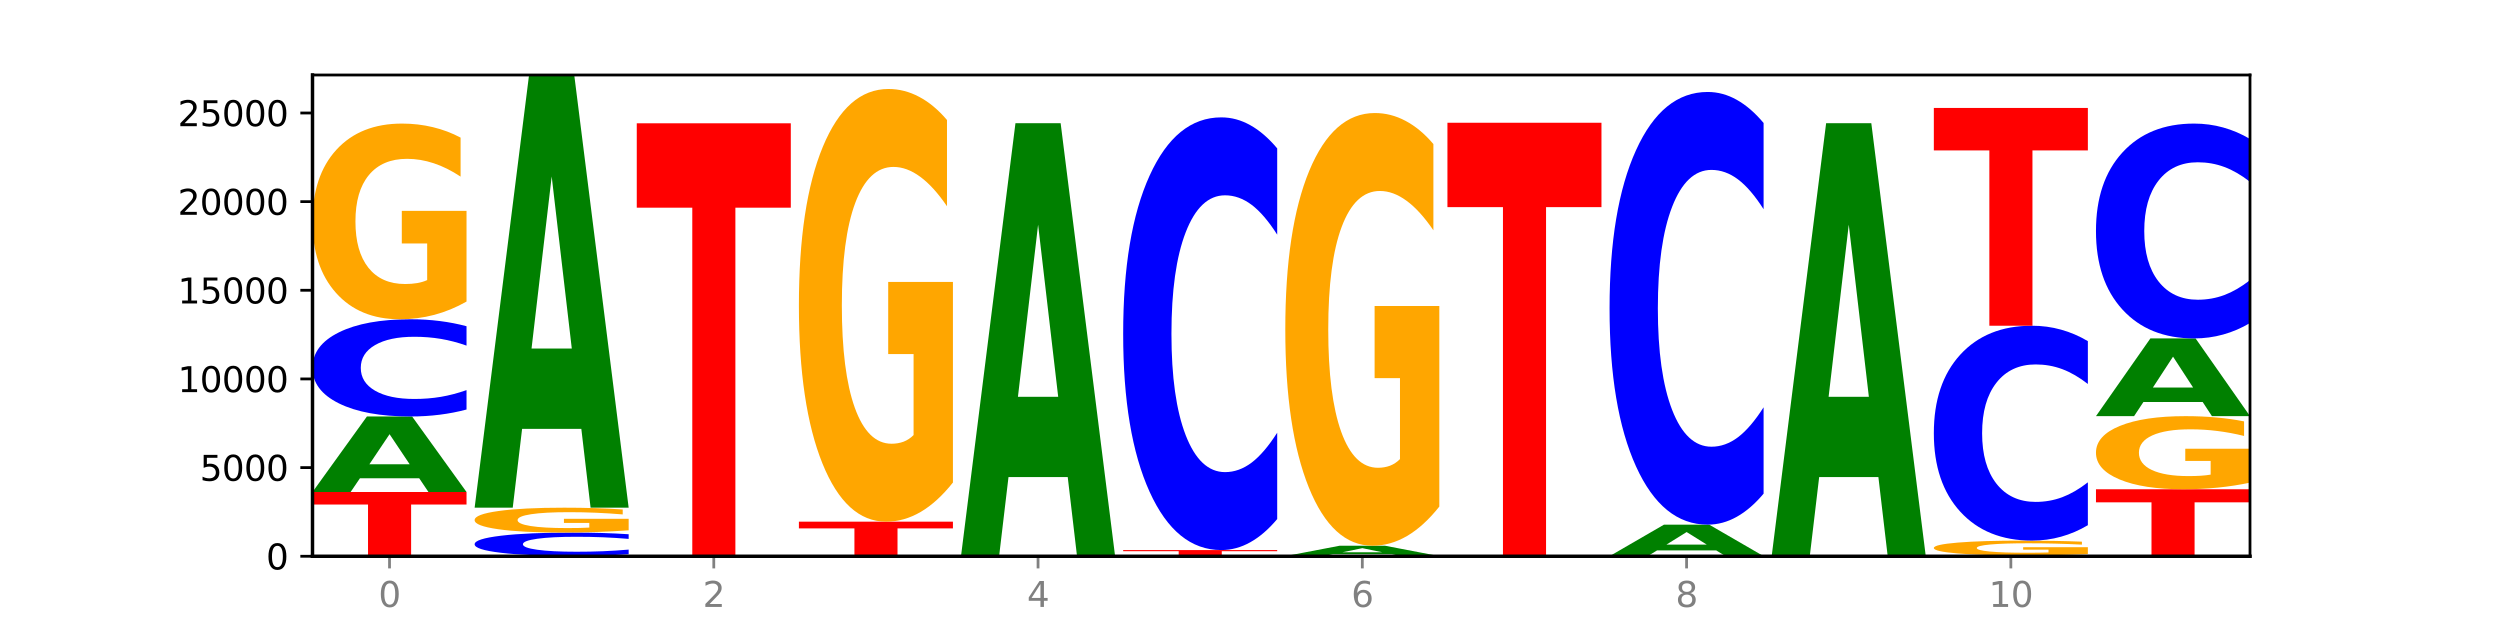<?xml version="1.0" encoding="utf-8" standalone="no"?>
<!DOCTYPE svg PUBLIC "-//W3C//DTD SVG 1.1//EN"
  "http://www.w3.org/Graphics/SVG/1.1/DTD/svg11.dtd">
<svg xmlns:xlink="http://www.w3.org/1999/xlink" width="720pt" height="180pt" viewBox="0 0 720 180" xmlns="http://www.w3.org/2000/svg" version="1.1">
 <defs>
  <style type="text/css">*{stroke-linejoin: round; stroke-linecap: butt}</style>
 </defs>
 <g id="figure_1">
  <g id="patch_1">
   <path d="M 0 180 
L 720 180 
L 720 0 
L 0 0 
z
" style="fill: #ffffff"/>
  </g>
  <g id="axes_1">
   <g id="patch_2">
    <path d="M 90 160.2 
L 648 160.2 
L 648 21.6 
L 90 21.6 
z
" style="fill: #ffffff"/>
   </g>
   <g id="line2d_1">
    <path d="M 90 160.2 
L 648 160.2 
" clip-path="url(#p1516cca390)" style="fill: none; stroke: #000000; stroke-width: 0.5; stroke-linecap: square"/>
   </g>
   <g id="patch_3">
    <path d="M 90 141.699 
L 134.36 141.699 
L 134.36 145.307 
L 118.401 145.307 
L 118.401 160.2 
L 105.99 160.2 
L 105.99 145.307 
L 90 145.307 
L 90 141.699 
z
" clip-path="url(#p1516cca390)" style="fill: #ff0000"/>
   </g>
   <g id="patch_4">
    <path d="M 120.728 137.736 
L 103.668 137.736 
L 100.974 141.699 
L 90 141.699 
L 105.672 119.946 
L 118.687 119.946 
L 134.36 141.699 
L 123.395 141.699 
L 120.728 137.736 
z
M 106.389 133.699 
L 117.98 133.699 
L 112.194 125.046 
L 106.389 133.699 
z
" clip-path="url(#p1516cca390)" style="fill: #008000"/>
   </g>
   <g id="patch_5">
    <path d="M 134.36 117.939 
Q 130.649 118.933 126.637 119.437 
Q 122.624 119.946 118.254 119.946 
Q 105.222 119.946 97.611 116.175 
Q 90 112.404 90 105.955 
Q 90 99.483 97.611 95.718 
Q 105.222 91.947 118.254 91.947 
Q 122.624 91.947 126.637 92.456 
Q 130.649 92.959 134.36 93.954 
L 134.36 99.535 
Q 130.616 98.216 126.983 97.603 
Q 123.351 96.99 119.339 96.99 
Q 112.141 96.99 108.017 99.379 
Q 103.904 101.762 103.904 105.955 
Q 103.904 110.131 108.017 112.519 
Q 112.141 114.902 119.339 114.902 
Q 123.351 114.902 126.983 114.289 
Q 130.616 113.67 134.36 112.352 
L 134.36 117.939 
z
" clip-path="url(#p1516cca390)" style="fill: #0000ff"/>
   </g>
   <g id="patch_6">
    <path d="M 134.36 86.848 
Q 129.886 89.397 125.074 90.678 
Q 120.263 91.947 115.133 91.947 
Q 103.541 91.947 96.77 84.357 
Q 90 76.767 90 63.787 
Q 90 50.655 96.89 43.124 
Q 103.789 35.592 115.789 35.592 
Q 120.412 35.592 124.647 36.616 
Q 128.892 37.629 132.65 39.631 
L 132.65 50.865 
Q 128.773 48.292 124.935 47.023 
Q 121.098 45.743 117.24 45.743 
Q 110.102 45.743 106.235 50.423 
Q 102.367 55.091 102.367 63.787 
Q 102.367 72.401 106.096 77.104 
Q 109.824 81.796 116.684 81.796 
Q 118.553 81.796 120.153 81.528 
Q 121.754 81.249 123.026 80.666 
L 123.026 70.12 
L 115.719 70.12 
L 115.719 60.725 
L 134.36 60.725 
L 134.36 86.848 
z
" clip-path="url(#p1516cca390)" style="fill: #ffa600"/>
   </g>
   <g id="patch_7">
    <path d="M 136.695 160.113 
L 181.054 160.113 
L 181.054 160.13 
L 165.095 160.13 
L 165.095 160.2 
L 152.685 160.2 
L 152.685 160.13 
L 136.695 160.13 
L 136.695 160.113 
z
" clip-path="url(#p1516cca390)" style="fill: #ff0000"/>
   </g>
   <g id="patch_8">
    <path d="M 181.054 159.63 
Q 177.344 159.87 173.331 159.991 
Q 169.319 160.113 164.949 160.113 
Q 151.917 160.113 144.306 159.206 
Q 136.695 158.299 136.695 156.748 
Q 136.695 155.191 144.306 154.285 
Q 151.917 153.378 164.949 153.378 
Q 169.319 153.378 173.331 153.5 
Q 177.344 153.621 181.054 153.861 
L 181.054 155.203 
Q 177.31 154.886 173.678 154.738 
Q 170.045 154.591 166.033 154.591 
Q 158.835 154.591 154.711 155.166 
Q 150.598 155.739 150.598 156.748 
Q 150.598 157.752 154.711 158.327 
Q 158.835 158.9 166.033 158.9 
Q 170.045 158.9 173.678 158.752 
Q 177.31 158.604 181.054 158.286 
L 181.054 159.63 
z
" clip-path="url(#p1516cca390)" style="fill: #0000ff"/>
   </g>
   <g id="patch_9">
    <path d="M 181.054 152.73 
Q 176.581 153.054 171.769 153.216 
Q 166.957 153.378 161.827 153.378 
Q 150.235 153.378 143.465 152.413 
Q 136.695 151.448 136.695 149.798 
Q 136.695 148.128 143.584 147.171 
Q 150.484 146.213 162.483 146.213 
Q 167.106 146.213 171.341 146.344 
Q 175.586 146.472 179.344 146.727 
L 179.344 148.155 
Q 175.467 147.828 171.63 147.667 
Q 167.792 147.504 163.935 147.504 
Q 156.797 147.504 152.929 148.099 
Q 149.062 148.692 149.062 149.798 
Q 149.062 150.893 152.79 151.491 
Q 156.518 152.087 163.378 152.087 
Q 165.247 152.087 166.848 152.053 
Q 168.448 152.018 169.721 151.944 
L 169.721 150.603 
L 162.414 150.603 
L 162.414 149.409 
L 181.054 149.409 
L 181.054 152.73 
z
" clip-path="url(#p1516cca390)" style="fill: #ffa600"/>
   </g>
   <g id="patch_10">
    <path d="M 167.423 123.513 
L 150.363 123.513 
L 147.669 146.213 
L 136.695 146.213 
L 152.367 21.6 
L 165.382 21.6 
L 181.054 146.213 
L 170.089 146.213 
L 167.423 123.513 
z
M 153.083 100.385 
L 164.675 100.385 
L 158.888 50.817 
L 153.083 100.385 
z
" clip-path="url(#p1516cca390)" style="fill: #008000"/>
   </g>
   <g id="patch_11">
    <path d="M 214.117 160.197 
L 197.057 160.197 
L 194.363 160.2 
L 183.389 160.2 
L 199.062 160.185 
L 212.077 160.185 
L 227.749 160.2 
L 216.784 160.2 
L 214.117 160.197 
z
M 199.778 160.194 
L 211.369 160.194 
L 205.583 160.188 
L 199.778 160.194 
z
" clip-path="url(#p1516cca390)" style="fill: #008000"/>
   </g>
   <g id="patch_12">
    <path d="M 227.749 160.183 
Q 223.275 160.184 218.463 160.184 
Q 213.652 160.185 208.522 160.185 
Q 196.93 160.185 190.159 160.183 
Q 183.389 160.181 183.389 160.177 
Q 183.389 160.173 190.279 160.171 
Q 197.178 160.169 209.178 160.169 
Q 213.801 160.169 218.036 160.17 
Q 222.281 160.17 226.039 160.17 
L 226.039 160.174 
Q 222.162 160.173 218.324 160.172 
Q 214.487 160.172 210.629 160.172 
Q 203.491 160.172 199.624 160.173 
Q 195.757 160.175 195.757 160.177 
Q 195.757 160.179 199.485 160.181 
Q 203.213 160.182 210.073 160.182 
Q 211.942 160.182 213.542 160.182 
Q 215.143 160.182 216.415 160.182 
L 216.415 160.179 
L 209.108 160.179 
L 209.108 160.176 
L 227.749 160.176 
L 227.749 160.183 
z
" clip-path="url(#p1516cca390)" style="fill: #ffa600"/>
   </g>
   <g id="patch_13">
    <path d="M 227.749 160.166 
Q 224.038 160.168 220.026 160.169 
Q 216.014 160.169 211.644 160.169 
Q 198.612 160.169 191 160.163 
Q 183.389 160.157 183.389 160.146 
Q 183.389 160.136 191 160.13 
Q 198.612 160.123 211.644 160.123 
Q 216.014 160.123 220.026 160.124 
Q 224.038 160.125 227.749 160.127 
L 227.749 160.136 
Q 224.005 160.134 220.372 160.133 
Q 216.74 160.132 212.728 160.132 
Q 205.53 160.132 201.406 160.136 
Q 197.293 160.14 197.293 160.146 
Q 197.293 160.153 201.406 160.157 
Q 205.53 160.161 212.728 160.161 
Q 216.74 160.161 220.372 160.16 
Q 224.005 160.159 227.749 160.157 
L 227.749 160.166 
z
" clip-path="url(#p1516cca390)" style="fill: #0000ff"/>
   </g>
   <g id="patch_14">
    <path d="M 183.389 35.51 
L 227.749 35.51 
L 227.749 59.813 
L 211.79 59.813 
L 211.79 160.123 
L 199.379 160.123 
L 199.379 59.813 
L 183.389 59.813 
L 183.389 35.51 
z
" clip-path="url(#p1516cca390)" style="fill: #ff0000"/>
   </g>
   <g id="patch_15">
    <path d="M 260.812 160.19 
L 243.752 160.19 
L 241.058 160.2 
L 230.084 160.2 
L 245.756 160.144 
L 258.771 160.144 
L 274.444 160.2 
L 263.478 160.2 
L 260.812 160.19 
z
M 246.473 160.179 
L 258.064 160.179 
L 252.277 160.157 
L 246.473 160.179 
z
" clip-path="url(#p1516cca390)" style="fill: #008000"/>
   </g>
   <g id="patch_16">
    <path d="M 230.084 150.242 
L 274.444 150.242 
L 274.444 152.173 
L 258.484 152.173 
L 258.484 160.144 
L 246.074 160.144 
L 246.074 152.173 
L 230.084 152.173 
L 230.084 150.242 
z
" clip-path="url(#p1516cca390)" style="fill: #ff0000"/>
   </g>
   <g id="patch_17">
    <path d="M 274.444 138.968 
Q 269.97 144.605 265.158 147.437 
Q 260.346 150.242 255.216 150.242 
Q 243.624 150.242 236.854 133.459 
Q 230.084 116.676 230.084 87.974 
Q 230.084 58.938 236.973 42.284 
Q 243.873 25.629 255.872 25.629 
Q 260.495 25.629 264.73 27.894 
Q 268.976 30.134 272.734 34.561 
L 272.734 59.402 
Q 268.856 53.713 265.019 50.907 
Q 261.181 48.075 257.324 48.075 
Q 250.186 48.075 246.318 58.423 
Q 242.451 68.746 242.451 87.974 
Q 242.451 107.023 246.179 117.422 
Q 249.907 127.796 256.767 127.796 
Q 258.636 127.796 260.237 127.204 
Q 261.837 126.586 263.11 125.299 
L 263.11 101.978 
L 255.803 101.978 
L 255.803 81.204 
L 274.444 81.204 
L 274.444 138.968 
z
" clip-path="url(#p1516cca390)" style="fill: #ffa600"/>
   </g>
   <g id="patch_18">
    <path d="M 321.138 160.197 
Q 316.664 160.199 311.853 160.199 
Q 307.041 160.2 301.911 160.2 
Q 290.319 160.2 283.549 160.196 
Q 276.778 160.192 276.778 160.185 
Q 276.778 160.178 283.668 160.173 
Q 290.567 160.169 302.567 160.169 
Q 307.19 160.169 311.425 160.17 
Q 315.67 160.17 319.428 160.172 
L 319.428 160.178 
Q 315.551 160.176 311.713 160.176 
Q 307.876 160.175 304.018 160.175 
Q 296.88 160.175 293.013 160.177 
Q 289.146 160.18 289.146 160.185 
Q 289.146 160.189 292.874 160.192 
Q 296.602 160.194 303.462 160.194 
Q 305.331 160.194 306.931 160.194 
Q 308.532 160.194 309.805 160.194 
L 309.805 160.188 
L 302.497 160.188 
L 302.497 160.183 
L 321.138 160.183 
L 321.138 160.197 
z
" clip-path="url(#p1516cca390)" style="fill: #ffa600"/>
   </g>
   <g id="patch_19">
    <path d="M 276.778 160.139 
L 321.138 160.139 
L 321.138 160.145 
L 305.179 160.145 
L 305.179 160.169 
L 292.768 160.169 
L 292.768 160.145 
L 276.778 160.145 
L 276.778 160.139 
z
" clip-path="url(#p1516cca390)" style="fill: #ff0000"/>
   </g>
   <g id="patch_20">
    <path d="M 321.138 160.136 
Q 317.427 160.137 313.415 160.138 
Q 309.403 160.139 305.033 160.139 
Q 292.001 160.139 284.389 160.134 
Q 276.778 160.129 276.778 160.121 
Q 276.778 160.113 284.389 160.108 
Q 292.001 160.103 305.033 160.103 
Q 309.403 160.103 313.415 160.104 
Q 317.427 160.104 321.138 160.106 
L 321.138 160.113 
Q 317.394 160.111 313.762 160.11 
Q 310.129 160.109 306.117 160.109 
Q 298.919 160.109 294.795 160.112 
Q 290.682 160.116 290.682 160.121 
Q 290.682 160.126 294.795 160.129 
Q 298.919 160.132 306.117 160.132 
Q 310.129 160.132 313.762 160.132 
Q 317.394 160.131 321.138 160.129 
L 321.138 160.136 
z
" clip-path="url(#p1516cca390)" style="fill: #0000ff"/>
   </g>
   <g id="patch_21">
    <path d="M 307.506 137.402 
L 290.446 137.402 
L 287.753 160.103 
L 276.778 160.103 
L 292.451 35.49 
L 305.466 35.49 
L 321.138 160.103 
L 310.173 160.103 
L 307.506 137.402 
z
M 293.167 114.274 
L 304.758 114.274 
L 298.972 64.707 
L 293.167 114.274 
z
" clip-path="url(#p1516cca390)" style="fill: #008000"/>
   </g>
   <g id="patch_22">
    <path d="M 354.201 160.195 
L 337.141 160.195 
L 334.447 160.2 
L 323.473 160.2 
L 339.145 160.174 
L 352.16 160.174 
L 367.833 160.2 
L 356.867 160.2 
L 354.201 160.195 
z
M 339.862 160.191 
L 351.453 160.191 
L 345.666 160.18 
L 339.862 160.191 
z
" clip-path="url(#p1516cca390)" style="fill: #008000"/>
   </g>
   <g id="patch_23">
    <path d="M 367.833 160.172 
Q 363.359 160.173 358.547 160.174 
Q 353.735 160.174 348.605 160.174 
Q 337.013 160.174 330.243 160.17 
Q 323.473 160.166 323.473 160.159 
Q 323.473 160.152 330.362 160.148 
Q 337.262 160.144 349.262 160.144 
Q 353.884 160.144 358.12 160.144 
Q 362.365 160.145 366.123 160.146 
L 366.123 160.152 
Q 362.245 160.151 358.408 160.15 
Q 354.57 160.149 350.713 160.149 
Q 343.575 160.149 339.708 160.152 
Q 335.84 160.154 335.84 160.159 
Q 335.84 160.164 339.568 160.166 
Q 343.297 160.169 350.156 160.169 
Q 352.025 160.169 353.626 160.169 
Q 355.227 160.169 356.499 160.168 
L 356.499 160.163 
L 349.192 160.163 
L 349.192 160.157 
L 367.833 160.157 
L 367.833 160.172 
z
" clip-path="url(#p1516cca390)" style="fill: #ffa600"/>
   </g>
   <g id="patch_24">
    <path d="M 323.473 158.418 
L 367.833 158.418 
L 367.833 158.754 
L 351.873 158.754 
L 351.873 160.144 
L 339.463 160.144 
L 339.463 158.754 
L 323.473 158.754 
L 323.473 158.418 
z
" clip-path="url(#p1516cca390)" style="fill: #ff0000"/>
   </g>
   <g id="patch_25">
    <path d="M 367.833 149.486 
Q 364.122 153.913 360.11 156.153 
Q 356.097 158.418 351.727 158.418 
Q 338.695 158.418 331.084 141.635 
Q 323.473 124.851 323.473 96.15 
Q 323.473 67.345 331.084 50.588 
Q 338.695 33.804 351.727 33.804 
Q 356.097 33.804 360.11 36.07 
Q 364.122 38.309 367.833 42.737 
L 367.833 67.577 
Q 364.088 61.708 360.456 58.979 
Q 356.824 56.251 352.811 56.251 
Q 345.614 56.251 341.489 66.882 
Q 337.376 77.487 337.376 96.15 
Q 337.376 114.735 341.489 125.366 
Q 345.614 135.971 352.811 135.971 
Q 356.824 135.971 360.456 133.243 
Q 364.088 130.489 367.833 124.62 
L 367.833 149.486 
z
" clip-path="url(#p1516cca390)" style="fill: #0000ff"/>
   </g>
   <g id="patch_26">
    <path d="M 370.167 160.19 
L 414.527 160.19 
L 414.527 160.192 
L 398.568 160.192 
L 398.568 160.2 
L 386.158 160.2 
L 386.158 160.192 
L 370.167 160.192 
L 370.167 160.19 
z
" clip-path="url(#p1516cca390)" style="fill: #ff0000"/>
   </g>
   <g id="patch_27">
    <path d="M 414.527 160.188 
Q 410.817 160.189 406.804 160.189 
Q 402.792 160.19 398.422 160.19 
Q 385.39 160.19 377.779 160.186 
Q 370.167 160.183 370.167 160.177 
Q 370.167 160.171 377.779 160.168 
Q 385.39 160.164 398.422 160.164 
Q 402.792 160.164 406.804 160.165 
Q 410.817 160.165 414.527 160.166 
L 414.527 160.171 
Q 410.783 160.17 407.151 160.169 
Q 403.518 160.169 399.506 160.169 
Q 392.308 160.169 388.184 160.171 
Q 384.071 160.173 384.071 160.177 
Q 384.071 160.181 388.184 160.183 
Q 392.308 160.185 399.506 160.185 
Q 403.518 160.185 407.151 160.185 
Q 410.783 160.184 414.527 160.183 
L 414.527 160.188 
z
" clip-path="url(#p1516cca390)" style="fill: #0000ff"/>
   </g>
   <g id="patch_28">
    <path d="M 400.895 159.618 
L 383.835 159.618 
L 381.142 160.164 
L 370.167 160.164 
L 385.84 157.167 
L 398.855 157.167 
L 414.527 160.164 
L 403.562 160.164 
L 400.895 159.618 
z
M 386.556 159.062 
L 398.147 159.062 
L 392.361 157.87 
L 386.556 159.062 
z
" clip-path="url(#p1516cca390)" style="fill: #008000"/>
   </g>
   <g id="patch_29">
    <path d="M 414.527 145.892 
Q 410.053 151.529 405.242 154.361 
Q 400.43 157.167 395.3 157.167 
Q 383.708 157.167 376.938 140.383 
Q 370.167 123.6 370.167 94.899 
Q 370.167 65.863 377.057 49.208 
Q 383.956 32.553 395.956 32.553 
Q 400.579 32.553 404.814 34.819 
Q 409.059 37.058 412.817 41.486 
L 412.817 66.326 
Q 408.94 60.637 405.102 57.831 
Q 401.265 55 397.408 55 
Q 390.269 55 386.402 65.348 
Q 382.535 75.67 382.535 94.899 
Q 382.535 113.947 386.263 124.347 
Q 389.991 134.72 396.851 134.72 
Q 398.72 134.72 400.321 134.128 
Q 401.921 133.511 403.194 132.223 
L 403.194 108.902 
L 395.887 108.902 
L 395.887 88.129 
L 414.527 88.129 
L 414.527 145.892 
z
" clip-path="url(#p1516cca390)" style="fill: #ffa600"/>
   </g>
   <g id="patch_30">
    <path d="M 461.222 160.197 
Q 456.748 160.198 451.936 160.199 
Q 447.124 160.2 441.995 160.2 
Q 430.403 160.2 423.632 160.195 
Q 416.862 160.19 416.862 160.182 
Q 416.862 160.174 423.752 160.169 
Q 430.651 160.164 442.651 160.164 
Q 447.274 160.164 451.509 160.165 
Q 455.754 160.166 459.512 160.167 
L 459.512 160.174 
Q 455.635 160.172 451.797 160.172 
Q 447.96 160.171 444.102 160.171 
Q 436.964 160.171 433.097 160.174 
Q 429.229 160.177 429.229 160.182 
Q 429.229 160.188 432.958 160.191 
Q 436.686 160.194 443.545 160.194 
Q 445.414 160.194 447.015 160.193 
Q 448.616 160.193 449.888 160.193 
L 449.888 160.186 
L 442.581 160.186 
L 442.581 160.18 
L 461.222 160.18 
L 461.222 160.197 
z
" clip-path="url(#p1516cca390)" style="fill: #ffa600"/>
   </g>
   <g id="patch_31">
    <path d="M 447.59 160.15 
L 430.53 160.15 
L 427.836 160.164 
L 416.862 160.164 
L 432.534 160.088 
L 445.549 160.088 
L 461.222 160.164 
L 450.257 160.164 
L 447.59 160.15 
z
M 433.251 160.136 
L 444.842 160.136 
L 439.055 160.106 
L 433.251 160.136 
z
" clip-path="url(#p1516cca390)" style="fill: #008000"/>
   </g>
   <g id="patch_32">
    <path d="M 461.222 160.079 
Q 457.511 160.083 453.499 160.085 
Q 449.486 160.088 445.116 160.088 
Q 432.084 160.088 424.473 160.071 
Q 416.862 160.055 416.862 160.026 
Q 416.862 159.998 424.473 159.982 
Q 432.084 159.965 445.116 159.965 
Q 449.486 159.965 453.499 159.967 
Q 457.511 159.97 461.222 159.974 
L 461.222 159.998 
Q 457.478 159.993 453.845 159.99 
Q 450.213 159.987 446.2 159.987 
Q 439.003 159.987 434.879 159.998 
Q 430.766 160.008 430.766 160.026 
Q 430.766 160.045 434.879 160.055 
Q 439.003 160.066 446.2 160.066 
Q 450.213 160.066 453.845 160.063 
Q 457.478 160.06 461.222 160.054 
L 461.222 160.079 
z
" clip-path="url(#p1516cca390)" style="fill: #0000ff"/>
   </g>
   <g id="patch_33">
    <path d="M 416.862 35.352 
L 461.222 35.352 
L 461.222 59.655 
L 445.263 59.655 
L 445.263 159.965 
L 432.852 159.965 
L 432.852 59.655 
L 416.862 59.655 
L 416.862 35.352 
z
" clip-path="url(#p1516cca390)" style="fill: #ff0000"/>
   </g>
   <g id="patch_34">
    <path d="M 463.556 160.195 
L 507.916 160.195 
L 507.916 160.196 
L 491.957 160.196 
L 491.957 160.2 
L 479.547 160.2 
L 479.547 160.196 
L 463.556 160.196 
L 463.556 160.195 
z
" clip-path="url(#p1516cca390)" style="fill: #ff0000"/>
   </g>
   <g id="patch_35">
    <path d="M 507.916 160.193 
Q 503.443 160.194 498.631 160.194 
Q 493.819 160.195 488.689 160.195 
Q 477.097 160.195 470.327 160.192 
Q 463.556 160.189 463.556 160.185 
Q 463.556 160.18 470.446 160.177 
Q 477.346 160.174 489.345 160.174 
Q 493.968 160.174 498.203 160.175 
Q 502.448 160.175 506.206 160.176 
L 506.206 160.18 
Q 502.329 160.179 498.492 160.179 
Q 494.654 160.178 490.797 160.178 
Q 483.659 160.178 479.791 160.18 
Q 475.924 160.182 475.924 160.185 
Q 475.924 160.188 479.652 160.19 
Q 483.38 160.191 490.24 160.191 
Q 492.109 160.191 493.71 160.191 
Q 495.31 160.191 496.583 160.191 
L 496.583 160.187 
L 489.276 160.187 
L 489.276 160.184 
L 507.916 160.184 
L 507.916 160.193 
z
" clip-path="url(#p1516cca390)" style="fill: #ffa600"/>
   </g>
   <g id="patch_36">
    <path d="M 494.285 158.521 
L 477.225 158.521 
L 474.531 160.174 
L 463.556 160.174 
L 479.229 151.1 
L 492.244 151.1 
L 507.916 160.174 
L 496.951 160.174 
L 494.285 158.521 
z
M 479.945 156.837 
L 491.536 156.837 
L 485.75 153.228 
L 479.945 156.837 
z
" clip-path="url(#p1516cca390)" style="fill: #008000"/>
   </g>
   <g id="patch_37">
    <path d="M 507.916 142.168 
Q 504.206 146.596 500.193 148.835 
Q 496.181 151.1 491.811 151.1 
Q 478.779 151.1 471.168 134.317 
Q 463.556 117.534 463.556 88.832 
Q 463.556 60.028 471.168 43.27 
Q 478.779 26.487 491.811 26.487 
Q 496.181 26.487 500.193 28.752 
Q 504.206 30.992 507.916 35.419 
L 507.916 60.259 
Q 504.172 54.39 500.54 51.662 
Q 496.907 48.933 492.895 48.933 
Q 485.697 48.933 481.573 59.564 
Q 477.46 70.17 477.46 88.832 
Q 477.46 107.417 481.573 118.049 
Q 485.697 128.654 492.895 128.654 
Q 496.907 128.654 500.54 125.925 
Q 504.172 123.171 507.916 117.302 
L 507.916 142.168 
z
" clip-path="url(#p1516cca390)" style="fill: #0000ff"/>
   </g>
   <g id="patch_38">
    <path d="M 554.611 160.196 
Q 550.137 160.198 545.325 160.199 
Q 540.514 160.2 535.384 160.2 
Q 523.792 160.2 517.021 160.194 
Q 510.251 160.188 510.251 160.177 
Q 510.251 160.166 517.141 160.16 
Q 524.04 160.154 536.04 160.154 
Q 540.663 160.154 544.898 160.155 
Q 549.143 160.156 552.901 160.157 
L 552.901 160.166 
Q 549.024 160.164 545.186 160.163 
Q 541.349 160.162 537.491 160.162 
Q 530.353 160.162 526.486 160.166 
Q 522.619 160.17 522.619 160.177 
Q 522.619 160.184 526.347 160.188 
Q 530.075 160.192 536.935 160.192 
Q 538.804 160.192 540.404 160.192 
Q 542.005 160.191 543.277 160.191 
L 543.277 160.182 
L 535.97 160.182 
L 535.97 160.175 
L 554.611 160.175 
L 554.611 160.196 
z
" clip-path="url(#p1516cca390)" style="fill: #ffa600"/>
   </g>
   <g id="patch_39">
    <path d="M 554.611 160.15 
Q 550.9 160.152 546.888 160.153 
Q 542.875 160.154 538.505 160.154 
Q 525.474 160.154 517.862 160.147 
Q 510.251 160.14 510.251 160.129 
Q 510.251 160.117 517.862 160.11 
Q 525.474 160.103 538.505 160.103 
Q 542.875 160.103 546.888 160.104 
Q 550.9 160.105 554.611 160.107 
L 554.611 160.117 
Q 550.867 160.114 547.234 160.113 
Q 543.602 160.112 539.59 160.112 
Q 532.392 160.112 528.268 160.117 
Q 524.155 160.121 524.155 160.129 
Q 524.155 160.136 528.268 160.14 
Q 532.392 160.145 539.59 160.145 
Q 543.602 160.145 547.234 160.144 
Q 550.867 160.143 554.611 160.14 
L 554.611 160.15 
z
" clip-path="url(#p1516cca390)" style="fill: #0000ff"/>
   </g>
   <g id="patch_40">
    <path d="M 540.979 137.402 
L 523.919 137.402 
L 521.225 160.103 
L 510.251 160.103 
L 525.923 35.49 
L 538.938 35.49 
L 554.611 160.103 
L 543.646 160.103 
L 540.979 137.402 
z
M 526.64 114.274 
L 538.231 114.274 
L 532.445 64.707 
L 526.64 114.274 
z
" clip-path="url(#p1516cca390)" style="fill: #008000"/>
   </g>
   <g id="patch_41">
    <path d="M 587.674 160.156 
L 570.614 160.156 
L 567.92 160.2 
L 556.946 160.2 
L 572.618 159.96 
L 585.633 159.96 
L 601.305 160.2 
L 590.34 160.2 
L 587.674 160.156 
z
M 573.335 160.112 
L 584.926 160.112 
L 579.139 160.016 
L 573.335 160.112 
z
" clip-path="url(#p1516cca390)" style="fill: #008000"/>
   </g>
   <g id="patch_42">
    <path d="M 601.305 159.574 
Q 596.832 159.767 592.02 159.864 
Q 587.208 159.96 582.078 159.96 
Q 570.486 159.96 563.716 159.386 
Q 556.946 158.811 556.946 157.829 
Q 556.946 156.836 563.835 156.266 
Q 570.735 155.696 582.734 155.696 
Q 587.357 155.696 591.592 155.774 
Q 595.838 155.85 599.595 156.002 
L 599.595 156.852 
Q 595.718 156.657 591.881 156.561 
Q 588.043 156.464 584.186 156.464 
Q 577.048 156.464 573.18 156.818 
Q 569.313 157.171 569.313 157.829 
Q 569.313 158.481 573.041 158.837 
Q 576.769 159.192 583.629 159.192 
Q 585.498 159.192 587.099 159.172 
Q 588.699 159.151 589.972 159.107 
L 589.972 158.309 
L 582.665 158.309 
L 582.665 157.598 
L 601.305 157.598 
L 601.305 159.574 
z
" clip-path="url(#p1516cca390)" style="fill: #ffa600"/>
   </g>
   <g id="patch_43">
    <path d="M 601.305 151.26 
Q 597.595 153.459 593.582 154.571 
Q 589.57 155.696 585.2 155.696 
Q 572.168 155.696 564.557 147.361 
Q 556.946 139.026 556.946 124.773 
Q 556.946 110.468 564.557 102.146 
Q 572.168 93.811 585.2 93.811 
Q 589.57 93.811 593.582 94.936 
Q 597.595 96.048 601.305 98.247 
L 601.305 110.583 
Q 597.561 107.668 593.929 106.313 
Q 590.297 104.958 586.284 104.958 
Q 579.086 104.958 574.962 110.238 
Q 570.849 115.504 570.849 124.773 
Q 570.849 134.002 574.962 139.282 
Q 579.086 144.549 586.284 144.549 
Q 590.297 144.549 593.929 143.194 
Q 597.561 141.826 601.305 138.911 
L 601.305 151.26 
z
" clip-path="url(#p1516cca390)" style="fill: #0000ff"/>
   </g>
   <g id="patch_44">
    <path d="M 556.946 31.088 
L 601.305 31.088 
L 601.305 43.321 
L 585.346 43.321 
L 585.346 93.811 
L 572.936 93.811 
L 572.936 43.321 
L 556.946 43.321 
L 556.946 31.088 
z
" clip-path="url(#p1516cca390)" style="fill: #ff0000"/>
   </g>
   <g id="patch_45">
    <path d="M 603.64 140.908 
L 648 140.908 
L 648 144.67 
L 632.041 144.67 
L 632.041 160.2 
L 619.63 160.2 
L 619.63 144.67 
L 603.64 144.67 
L 603.64 140.908 
z
" clip-path="url(#p1516cca390)" style="fill: #ff0000"/>
   </g>
   <g id="patch_46">
    <path d="M 648 139.002 
Q 643.526 139.955 638.714 140.434 
Q 633.903 140.908 628.773 140.908 
Q 617.181 140.908 610.41 138.071 
Q 603.64 135.235 603.64 130.385 
Q 603.64 125.478 610.53 122.663 
Q 617.429 119.849 629.429 119.849 
Q 634.052 119.849 638.287 120.231 
Q 642.532 120.61 646.29 121.358 
L 646.29 125.556 
Q 642.413 124.595 638.575 124.12 
Q 634.738 123.642 630.88 123.642 
Q 623.742 123.642 619.875 125.391 
Q 616.008 127.135 616.008 130.385 
Q 616.008 133.604 619.736 135.361 
Q 623.464 137.114 630.324 137.114 
Q 632.193 137.114 633.793 137.014 
Q 635.394 136.91 636.666 136.692 
L 636.666 132.751 
L 629.359 132.751 
L 629.359 129.241 
L 648 129.241 
L 648 139.002 
z
" clip-path="url(#p1516cca390)" style="fill: #ffa600"/>
   </g>
   <g id="patch_47">
    <path d="M 634.368 115.771 
L 617.308 115.771 
L 614.614 119.849 
L 603.64 119.849 
L 619.313 97.467 
L 632.328 97.467 
L 648 119.849 
L 637.035 119.849 
L 634.368 115.771 
z
M 620.029 111.617 
L 631.62 111.617 
L 625.834 102.715 
L 620.029 111.617 
z
" clip-path="url(#p1516cca390)" style="fill: #008000"/>
   </g>
   <g id="patch_48">
    <path d="M 648 93.032 
Q 644.289 95.23 640.277 96.342 
Q 636.265 97.467 631.895 97.467 
Q 618.863 97.467 611.251 89.133 
Q 603.64 80.8 603.64 66.549 
Q 603.64 52.246 611.251 43.925 
Q 618.863 35.592 631.895 35.592 
Q 636.265 35.592 640.277 36.717 
Q 644.289 37.829 648 40.027 
L 648 52.361 
Q 644.256 49.447 640.623 48.092 
Q 636.991 46.737 632.979 46.737 
Q 625.781 46.737 621.657 52.016 
Q 617.544 57.282 617.544 66.549 
Q 617.544 75.777 621.657 81.055 
Q 625.781 86.321 632.979 86.321 
Q 636.991 86.321 640.623 84.967 
Q 644.256 83.599 648 80.685 
L 648 93.032 
z
" clip-path="url(#p1516cca390)" style="fill: #0000ff"/>
   </g>
   <g id="matplotlib.axis_1">
    <g id="xtick_1">
     <g id="line2d_2">
      <defs>
       <path id="mb4b66024ff" d="M 0 0 
L 0 3.5 
" style="stroke: #808080; stroke-width: 0.8"/>
      </defs>
      <g>
       <use xlink:href="#mb4b66024ff" x="112.18" y="160.2" style="fill: #808080; stroke: #808080; stroke-width: 0.8"/>
      </g>
     </g>
     <g id="text_1">
      <!-- 0 -->
      <g style="fill: #808080" transform="translate(108.999 174.798) scale(0.1 -0.1)">
       <defs>
        <path id="DejaVuSans-30" d="M 2034 4250 
Q 1547 4250 1301 3770 
Q 1056 3291 1056 2328 
Q 1056 1369 1301 889 
Q 1547 409 2034 409 
Q 2525 409 2770 889 
Q 3016 1369 3016 2328 
Q 3016 3291 2770 3770 
Q 2525 4250 2034 4250 
z
M 2034 4750 
Q 2819 4750 3233 4129 
Q 3647 3509 3647 2328 
Q 3647 1150 3233 529 
Q 2819 -91 2034 -91 
Q 1250 -91 836 529 
Q 422 1150 422 2328 
Q 422 3509 836 4129 
Q 1250 4750 2034 4750 
z
" transform="scale(0.016)"/>
       </defs>
       <use xlink:href="#DejaVuSans-30"/>
      </g>
     </g>
    </g>
    <g id="xtick_2">
     <g id="line2d_3">
      <g>
       <use xlink:href="#mb4b66024ff" x="205.569" y="160.2" style="fill: #808080; stroke: #808080; stroke-width: 0.8"/>
      </g>
     </g>
     <g id="text_2">
      <!-- 2 -->
      <g style="fill: #808080" transform="translate(202.388 174.798) scale(0.1 -0.1)">
       <defs>
        <path id="DejaVuSans-32" d="M 1228 531 
L 3431 531 
L 3431 0 
L 469 0 
L 469 531 
Q 828 903 1448 1529 
Q 2069 2156 2228 2338 
Q 2531 2678 2651 2914 
Q 2772 3150 2772 3378 
Q 2772 3750 2511 3984 
Q 2250 4219 1831 4219 
Q 1534 4219 1204 4116 
Q 875 4013 500 3803 
L 500 4441 
Q 881 4594 1212 4672 
Q 1544 4750 1819 4750 
Q 2544 4750 2975 4387 
Q 3406 4025 3406 3419 
Q 3406 3131 3298 2873 
Q 3191 2616 2906 2266 
Q 2828 2175 2409 1742 
Q 1991 1309 1228 531 
z
" transform="scale(0.016)"/>
       </defs>
       <use xlink:href="#DejaVuSans-32"/>
      </g>
     </g>
    </g>
    <g id="xtick_3">
     <g id="line2d_4">
      <g>
       <use xlink:href="#mb4b66024ff" x="298.958" y="160.2" style="fill: #808080; stroke: #808080; stroke-width: 0.8"/>
      </g>
     </g>
     <g id="text_3">
      <!-- 4 -->
      <g style="fill: #808080" transform="translate(295.777 174.798) scale(0.1 -0.1)">
       <defs>
        <path id="DejaVuSans-34" d="M 2419 4116 
L 825 1625 
L 2419 1625 
L 2419 4116 
z
M 2253 4666 
L 3047 4666 
L 3047 1625 
L 3713 1625 
L 3713 1100 
L 3047 1100 
L 3047 0 
L 2419 0 
L 2419 1100 
L 313 1100 
L 313 1709 
L 2253 4666 
z
" transform="scale(0.016)"/>
       </defs>
       <use xlink:href="#DejaVuSans-34"/>
      </g>
     </g>
    </g>
    <g id="xtick_4">
     <g id="line2d_5">
      <g>
       <use xlink:href="#mb4b66024ff" x="392.347" y="160.2" style="fill: #808080; stroke: #808080; stroke-width: 0.8"/>
      </g>
     </g>
     <g id="text_4">
      <!-- 6 -->
      <g style="fill: #808080" transform="translate(389.166 174.798) scale(0.1 -0.1)">
       <defs>
        <path id="DejaVuSans-36" d="M 2113 2584 
Q 1688 2584 1439 2293 
Q 1191 2003 1191 1497 
Q 1191 994 1439 701 
Q 1688 409 2113 409 
Q 2538 409 2786 701 
Q 3034 994 3034 1497 
Q 3034 2003 2786 2293 
Q 2538 2584 2113 2584 
z
M 3366 4563 
L 3366 3988 
Q 3128 4100 2886 4159 
Q 2644 4219 2406 4219 
Q 1781 4219 1451 3797 
Q 1122 3375 1075 2522 
Q 1259 2794 1537 2939 
Q 1816 3084 2150 3084 
Q 2853 3084 3261 2657 
Q 3669 2231 3669 1497 
Q 3669 778 3244 343 
Q 2819 -91 2113 -91 
Q 1303 -91 875 529 
Q 447 1150 447 2328 
Q 447 3434 972 4092 
Q 1497 4750 2381 4750 
Q 2619 4750 2861 4703 
Q 3103 4656 3366 4563 
z
" transform="scale(0.016)"/>
       </defs>
       <use xlink:href="#DejaVuSans-36"/>
      </g>
     </g>
    </g>
    <g id="xtick_5">
     <g id="line2d_6">
      <g>
       <use xlink:href="#mb4b66024ff" x="485.736" y="160.2" style="fill: #808080; stroke: #808080; stroke-width: 0.8"/>
      </g>
     </g>
     <g id="text_5">
      <!-- 8 -->
      <g style="fill: #808080" transform="translate(482.555 174.798) scale(0.1 -0.1)">
       <defs>
        <path id="DejaVuSans-38" d="M 2034 2216 
Q 1584 2216 1326 1975 
Q 1069 1734 1069 1313 
Q 1069 891 1326 650 
Q 1584 409 2034 409 
Q 2484 409 2743 651 
Q 3003 894 3003 1313 
Q 3003 1734 2745 1975 
Q 2488 2216 2034 2216 
z
M 1403 2484 
Q 997 2584 770 2862 
Q 544 3141 544 3541 
Q 544 4100 942 4425 
Q 1341 4750 2034 4750 
Q 2731 4750 3128 4425 
Q 3525 4100 3525 3541 
Q 3525 3141 3298 2862 
Q 3072 2584 2669 2484 
Q 3125 2378 3379 2068 
Q 3634 1759 3634 1313 
Q 3634 634 3220 271 
Q 2806 -91 2034 -91 
Q 1263 -91 848 271 
Q 434 634 434 1313 
Q 434 1759 690 2068 
Q 947 2378 1403 2484 
z
M 1172 3481 
Q 1172 3119 1398 2916 
Q 1625 2713 2034 2713 
Q 2441 2713 2670 2916 
Q 2900 3119 2900 3481 
Q 2900 3844 2670 4047 
Q 2441 4250 2034 4250 
Q 1625 4250 1398 4047 
Q 1172 3844 1172 3481 
z
" transform="scale(0.016)"/>
       </defs>
       <use xlink:href="#DejaVuSans-38"/>
      </g>
     </g>
    </g>
    <g id="xtick_6">
     <g id="line2d_7">
      <g>
       <use xlink:href="#mb4b66024ff" x="579.126" y="160.2" style="fill: #808080; stroke: #808080; stroke-width: 0.8"/>
      </g>
     </g>
     <g id="text_6">
      <!-- 10 -->
      <g style="fill: #808080" transform="translate(572.763 174.798) scale(0.1 -0.1)">
       <defs>
        <path id="DejaVuSans-31" d="M 794 531 
L 1825 531 
L 1825 4091 
L 703 3866 
L 703 4441 
L 1819 4666 
L 2450 4666 
L 2450 531 
L 3481 531 
L 3481 0 
L 794 0 
L 794 531 
z
" transform="scale(0.016)"/>
       </defs>
       <use xlink:href="#DejaVuSans-31"/>
       <use xlink:href="#DejaVuSans-30" x="63.623"/>
      </g>
     </g>
    </g>
   </g>
   <g id="matplotlib.axis_2">
    <g id="ytick_1">
     <g id="line2d_8">
      <defs>
       <path id="m91a1c5984f" d="M 0 0 
L -3.5 0 
" style="stroke: #000000; stroke-width: 0.8"/>
      </defs>
      <g>
       <use xlink:href="#m91a1c5984f" x="90" y="160.2" style="stroke: #000000; stroke-width: 0.8"/>
      </g>
     </g>
     <g id="text_7">
      <!-- 0 -->
      <g transform="translate(76.638 163.999) scale(0.1 -0.1)">
       <use xlink:href="#DejaVuSans-30"/>
      </g>
     </g>
    </g>
    <g id="ytick_2">
     <g id="line2d_9">
      <g>
       <use xlink:href="#m91a1c5984f" x="90" y="134.668" style="stroke: #000000; stroke-width: 0.8"/>
      </g>
     </g>
     <g id="text_8">
      <!-- 5000 -->
      <g transform="translate(57.55 138.467) scale(0.1 -0.1)">
       <defs>
        <path id="DejaVuSans-35" d="M 691 4666 
L 3169 4666 
L 3169 4134 
L 1269 4134 
L 1269 2991 
Q 1406 3038 1543 3061 
Q 1681 3084 1819 3084 
Q 2600 3084 3056 2656 
Q 3513 2228 3513 1497 
Q 3513 744 3044 326 
Q 2575 -91 1722 -91 
Q 1428 -91 1123 -41 
Q 819 9 494 109 
L 494 744 
Q 775 591 1075 516 
Q 1375 441 1709 441 
Q 2250 441 2565 725 
Q 2881 1009 2881 1497 
Q 2881 1984 2565 2268 
Q 2250 2553 1709 2553 
Q 1456 2553 1204 2497 
Q 953 2441 691 2322 
L 691 4666 
z
" transform="scale(0.016)"/>
       </defs>
       <use xlink:href="#DejaVuSans-35"/>
       <use xlink:href="#DejaVuSans-30" x="63.623"/>
       <use xlink:href="#DejaVuSans-30" x="127.246"/>
       <use xlink:href="#DejaVuSans-30" x="190.869"/>
      </g>
     </g>
    </g>
    <g id="ytick_3">
     <g id="line2d_10">
      <g>
       <use xlink:href="#m91a1c5984f" x="90" y="109.135" style="stroke: #000000; stroke-width: 0.8"/>
      </g>
     </g>
     <g id="text_9">
      <!-- 10000 -->
      <g transform="translate(51.188 112.934) scale(0.1 -0.1)">
       <use xlink:href="#DejaVuSans-31"/>
       <use xlink:href="#DejaVuSans-30" x="63.623"/>
       <use xlink:href="#DejaVuSans-30" x="127.246"/>
       <use xlink:href="#DejaVuSans-30" x="190.869"/>
       <use xlink:href="#DejaVuSans-30" x="254.492"/>
      </g>
     </g>
    </g>
    <g id="ytick_4">
     <g id="line2d_11">
      <g>
       <use xlink:href="#m91a1c5984f" x="90" y="83.603" style="stroke: #000000; stroke-width: 0.8"/>
      </g>
     </g>
     <g id="text_10">
      <!-- 15000 -->
      <g transform="translate(51.188 87.402) scale(0.1 -0.1)">
       <use xlink:href="#DejaVuSans-31"/>
       <use xlink:href="#DejaVuSans-35" x="63.623"/>
       <use xlink:href="#DejaVuSans-30" x="127.246"/>
       <use xlink:href="#DejaVuSans-30" x="190.869"/>
       <use xlink:href="#DejaVuSans-30" x="254.492"/>
      </g>
     </g>
    </g>
    <g id="ytick_5">
     <g id="line2d_12">
      <g>
       <use xlink:href="#m91a1c5984f" x="90" y="58.07" style="stroke: #000000; stroke-width: 0.8"/>
      </g>
     </g>
     <g id="text_11">
      <!-- 20000 -->
      <g transform="translate(51.188 61.87) scale(0.1 -0.1)">
       <use xlink:href="#DejaVuSans-32"/>
       <use xlink:href="#DejaVuSans-30" x="63.623"/>
       <use xlink:href="#DejaVuSans-30" x="127.246"/>
       <use xlink:href="#DejaVuSans-30" x="190.869"/>
       <use xlink:href="#DejaVuSans-30" x="254.492"/>
      </g>
     </g>
    </g>
    <g id="ytick_6">
     <g id="line2d_13">
      <g>
       <use xlink:href="#m91a1c5984f" x="90" y="32.538" style="stroke: #000000; stroke-width: 0.8"/>
      </g>
     </g>
     <g id="text_12">
      <!-- 25000 -->
      <g transform="translate(51.188 36.337) scale(0.1 -0.1)">
       <use xlink:href="#DejaVuSans-32"/>
       <use xlink:href="#DejaVuSans-35" x="63.623"/>
       <use xlink:href="#DejaVuSans-30" x="127.246"/>
       <use xlink:href="#DejaVuSans-30" x="190.869"/>
       <use xlink:href="#DejaVuSans-30" x="254.492"/>
      </g>
     </g>
    </g>
   </g>
   <g id="patch_49">
    <path d="M 90 160.2 
L 90 21.6 
" style="fill: none; stroke: #000000; stroke-linejoin: miter; stroke-linecap: square"/>
   </g>
   <g id="patch_50">
    <path d="M 648 160.2 
L 648 21.6 
" style="fill: none; stroke: #000000; stroke-width: 0.8; stroke-linejoin: miter; stroke-linecap: square"/>
   </g>
   <g id="patch_51">
    <path d="M 90 160.2 
L 648 160.2 
" style="fill: none; stroke: #000000; stroke-linejoin: miter; stroke-linecap: square"/>
   </g>
   <g id="patch_52">
    <path d="M 90 21.6 
L 648 21.6 
" style="fill: none; stroke: #000000; stroke-width: 0.8; stroke-linejoin: miter; stroke-linecap: square"/>
   </g>
  </g>
 </g>
 <defs>
  <clipPath id="p1516cca390">
   <rect x="90" y="21.6" width="558" height="138.6"/>
  </clipPath>
 </defs>
</svg>

